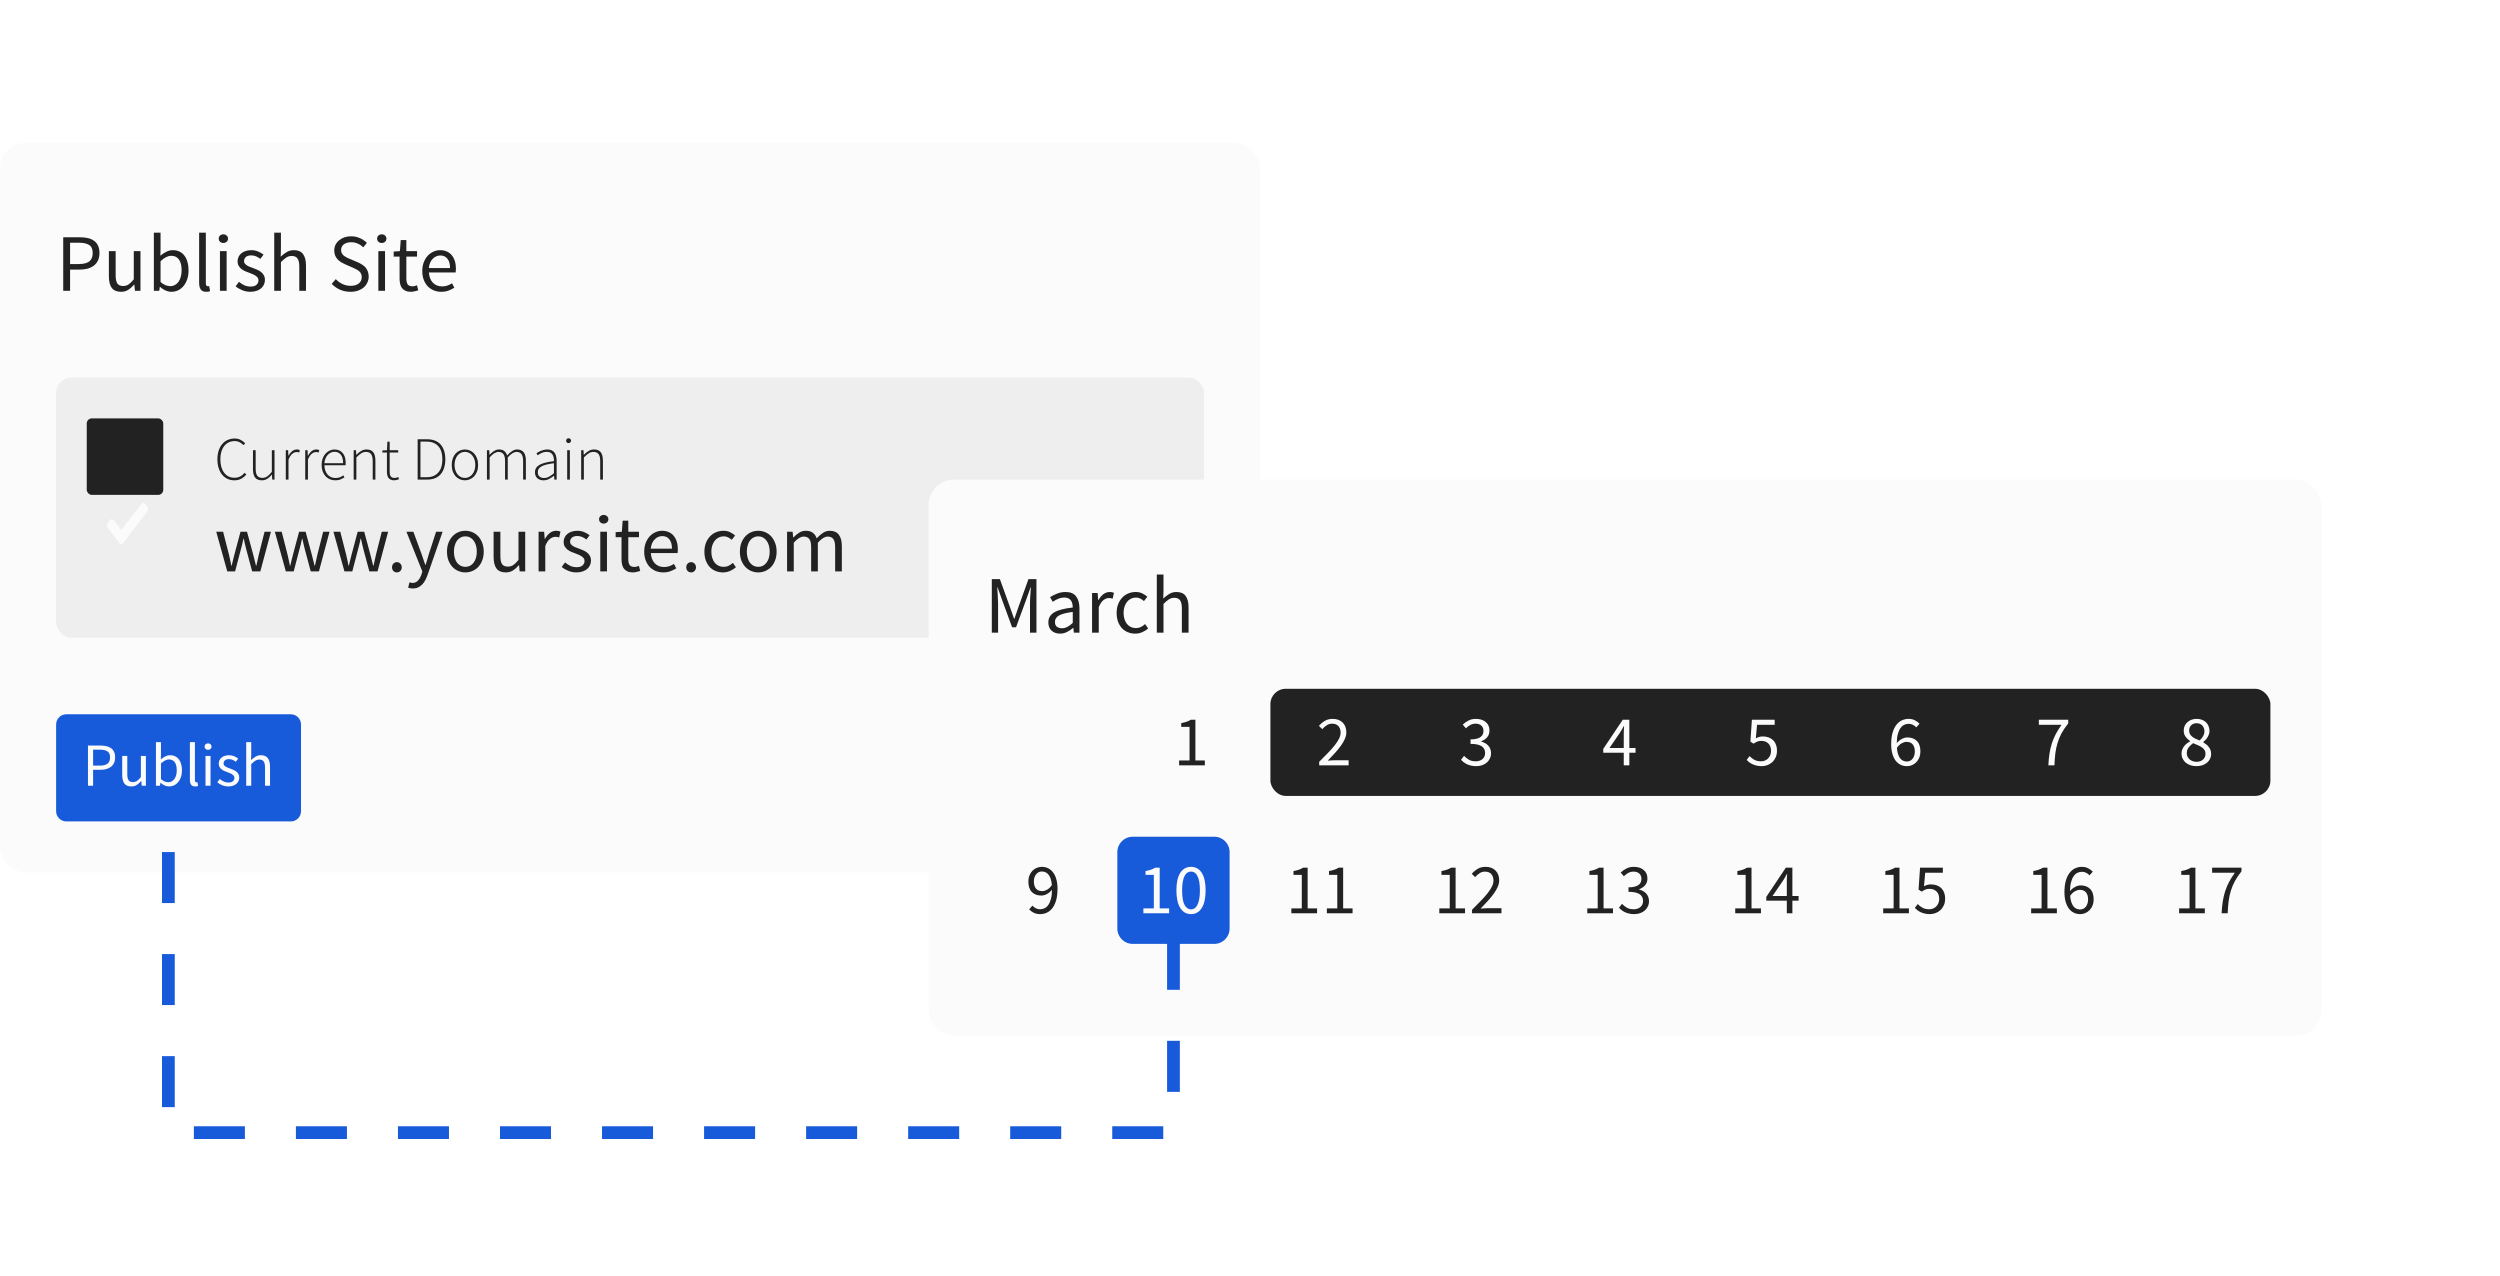 <svg width="490" height="250" viewBox="0 0 490 250" fill="none" xmlns="http://www.w3.org/2000/svg">
<rect y="28" width="247" height="143" rx="5" fill="#FBFBFB"/>
<rect x="11" y="74" width="225" height="51" rx="3" fill="#EEEEEE"/>
<path d="M12.392 46.504H15.624C16.2 46.504 16.728 46.557 17.208 46.664C17.688 46.771 18.093 46.947 18.424 47.192C18.765 47.427 19.027 47.741 19.208 48.136C19.4 48.531 19.496 49.016 19.496 49.592C19.496 50.147 19.4 50.627 19.208 51.032C19.027 51.437 18.765 51.773 18.424 52.04C18.083 52.307 17.672 52.509 17.192 52.648C16.723 52.776 16.2 52.84 15.624 52.84H13.736V57H12.392V46.504ZM15.448 51.752C16.376 51.752 17.059 51.581 17.496 51.24C17.944 50.888 18.168 50.339 18.168 49.592C18.168 48.835 17.939 48.312 17.48 48.024C17.032 47.725 16.355 47.576 15.448 47.576H13.736V51.752H15.448ZM21.341 49.224H22.669V53.976C22.669 54.712 22.781 55.245 23.005 55.576C23.239 55.896 23.613 56.056 24.125 56.056C24.53 56.056 24.887 55.955 25.197 55.752C25.506 55.539 25.847 55.203 26.221 54.744V49.224H27.533V57H26.445L26.333 55.784H26.285C25.922 56.211 25.538 56.552 25.133 56.808C24.738 57.064 24.269 57.192 23.725 57.192C22.893 57.192 22.285 56.936 21.901 56.424C21.527 55.912 21.341 55.155 21.341 54.152V49.224ZM30.156 45.608H31.468V48.712L31.436 50.12C31.788 49.811 32.172 49.555 32.588 49.352C33.004 49.139 33.43 49.032 33.868 49.032C34.369 49.032 34.812 49.128 35.196 49.32C35.58 49.501 35.9 49.768 36.156 50.12C36.422 50.461 36.62 50.877 36.748 51.368C36.886 51.848 36.956 52.387 36.956 52.984C36.956 53.645 36.865 54.237 36.684 54.76C36.502 55.283 36.257 55.725 35.948 56.088C35.638 56.451 35.281 56.728 34.876 56.92C34.47 57.101 34.044 57.192 33.596 57.192C33.233 57.192 32.854 57.112 32.46 56.952C32.076 56.781 31.713 56.541 31.372 56.232H31.324L31.212 57H30.156V45.608ZM31.468 55.272C31.809 55.571 32.145 55.784 32.476 55.912C32.817 56.029 33.116 56.088 33.372 56.088C33.692 56.088 33.985 56.019 34.252 55.88C34.529 55.731 34.764 55.528 34.956 55.272C35.158 55.005 35.313 54.68 35.42 54.296C35.537 53.912 35.596 53.48 35.596 53C35.596 52.573 35.558 52.184 35.484 51.832C35.409 51.48 35.286 51.181 35.116 50.936C34.956 50.68 34.742 50.483 34.476 50.344C34.22 50.205 33.91 50.136 33.548 50.136C32.918 50.136 32.225 50.488 31.468 51.192V55.272ZM39.031 45.608H40.343V55.528C40.343 55.741 40.38 55.891 40.455 55.976C40.529 56.061 40.615 56.104 40.711 56.104C40.753 56.104 40.791 56.104 40.823 56.104C40.865 56.104 40.924 56.093 40.999 56.072L41.175 57.064C41.089 57.107 40.988 57.139 40.871 57.16C40.753 57.181 40.604 57.192 40.423 57.192C39.921 57.192 39.564 57.043 39.351 56.744C39.137 56.445 39.031 56.008 39.031 55.432V45.608ZM43.781 47.624C43.525 47.624 43.306 47.544 43.125 47.384C42.954 47.224 42.869 47.021 42.869 46.776C42.869 46.52 42.954 46.317 43.125 46.168C43.306 46.008 43.525 45.928 43.781 45.928C44.037 45.928 44.25 46.008 44.421 46.168C44.602 46.317 44.693 46.52 44.693 46.776C44.693 47.021 44.602 47.224 44.421 47.384C44.25 47.544 44.037 47.624 43.781 47.624ZM43.109 49.224H44.421V57H43.109V49.224ZM46.838 55.24C47.18 55.517 47.526 55.741 47.878 55.912C48.241 56.083 48.657 56.168 49.126 56.168C49.638 56.168 50.022 56.051 50.278 55.816C50.534 55.581 50.662 55.293 50.662 54.952C50.662 54.749 50.609 54.573 50.502 54.424C50.396 54.275 50.257 54.147 50.086 54.04C49.926 53.923 49.74 53.821 49.526 53.736C49.313 53.651 49.1 53.565 48.886 53.48C48.609 53.384 48.332 53.277 48.054 53.16C47.777 53.032 47.526 52.883 47.302 52.712C47.089 52.531 46.913 52.323 46.774 52.088C46.636 51.853 46.566 51.571 46.566 51.24C46.566 50.931 46.625 50.643 46.742 50.376C46.87 50.099 47.046 49.864 47.27 49.672C47.505 49.469 47.788 49.315 48.118 49.208C48.449 49.091 48.822 49.032 49.238 49.032C49.729 49.032 50.177 49.117 50.582 49.288C50.998 49.459 51.356 49.667 51.654 49.912L51.03 50.744C50.764 50.541 50.486 50.376 50.198 50.248C49.91 50.12 49.596 50.056 49.254 50.056C48.764 50.056 48.401 50.168 48.166 50.392C47.942 50.616 47.83 50.877 47.83 51.176C47.83 51.357 47.878 51.512 47.974 51.64C48.07 51.768 48.198 51.885 48.358 51.992C48.518 52.099 48.7 52.195 48.902 52.28C49.116 52.355 49.334 52.435 49.558 52.52C49.836 52.627 50.113 52.739 50.39 52.856C50.678 52.973 50.934 53.123 51.158 53.304C51.382 53.475 51.564 53.688 51.702 53.944C51.852 54.2 51.926 54.509 51.926 54.872C51.926 55.192 51.862 55.491 51.734 55.768C51.617 56.045 51.436 56.291 51.19 56.504C50.956 56.717 50.657 56.883 50.294 57C49.942 57.128 49.537 57.192 49.078 57.192C48.524 57.192 47.996 57.091 47.494 56.888C46.993 56.685 46.556 56.429 46.182 56.12L46.838 55.24ZM53.749 45.608H55.062V48.712L55.014 50.312C55.387 49.96 55.776 49.661 56.181 49.416C56.587 49.16 57.062 49.032 57.605 49.032C58.427 49.032 59.024 49.288 59.398 49.8C59.782 50.312 59.974 51.069 59.974 52.072V57H58.661V52.248C58.661 51.512 58.544 50.984 58.309 50.664C58.075 50.333 57.702 50.168 57.19 50.168C56.784 50.168 56.427 50.269 56.117 50.472C55.808 50.675 55.456 50.973 55.062 51.368V57H53.749V45.608ZM65.815 54.712C66.188 55.107 66.626 55.427 67.127 55.672C67.628 55.907 68.156 56.024 68.711 56.024C69.404 56.024 69.943 55.869 70.327 55.56C70.711 55.24 70.903 54.824 70.903 54.312C70.903 54.045 70.855 53.821 70.759 53.64C70.674 53.448 70.551 53.288 70.391 53.16C70.231 53.021 70.044 52.899 69.831 52.792C69.618 52.685 69.388 52.573 69.143 52.456L67.639 51.8C67.394 51.693 67.143 51.565 66.887 51.416C66.642 51.267 66.412 51.085 66.199 50.872C65.996 50.659 65.831 50.408 65.703 50.12C65.575 49.821 65.511 49.48 65.511 49.096C65.511 48.701 65.591 48.333 65.751 47.992C65.922 47.651 66.156 47.357 66.455 47.112C66.754 46.856 67.1 46.659 67.495 46.52C67.9 46.381 68.343 46.312 68.823 46.312C69.452 46.312 70.028 46.435 70.551 46.68C71.084 46.915 71.538 47.224 71.911 47.608L71.207 48.472C70.887 48.163 70.53 47.923 70.135 47.752C69.74 47.571 69.303 47.48 68.823 47.48C68.226 47.48 67.746 47.619 67.383 47.896C67.031 48.163 66.855 48.536 66.855 49.016C66.855 49.272 66.908 49.491 67.015 49.672C67.122 49.843 67.255 49.997 67.415 50.136C67.586 50.264 67.772 50.381 67.975 50.488C68.188 50.584 68.396 50.675 68.599 50.76L70.103 51.4C70.402 51.528 70.684 51.677 70.951 51.848C71.218 52.008 71.447 52.2 71.639 52.424C71.831 52.637 71.98 52.893 72.087 53.192C72.204 53.48 72.263 53.816 72.263 54.2C72.263 54.616 72.178 55.005 72.007 55.368C71.847 55.731 71.612 56.051 71.303 56.328C70.994 56.595 70.615 56.808 70.167 56.968C69.73 57.117 69.234 57.192 68.679 57.192C67.943 57.192 67.26 57.053 66.631 56.776C66.012 56.499 65.474 56.12 65.015 55.64L65.815 54.712ZM74.828 47.624C74.572 47.624 74.353 47.544 74.172 47.384C74.001 47.224 73.916 47.021 73.916 46.776C73.916 46.52 74.001 46.317 74.172 46.168C74.353 46.008 74.572 45.928 74.828 45.928C75.084 45.928 75.297 46.008 75.468 46.168C75.649 46.317 75.74 46.52 75.74 46.776C75.74 47.021 75.649 47.224 75.468 47.384C75.297 47.544 75.084 47.624 74.828 47.624ZM74.156 49.224H75.468V57H74.156V49.224ZM78.317 50.296H77.165V49.304L78.381 49.224L78.541 47.048H79.645V49.224H81.741V50.296H79.645V54.616C79.645 55.096 79.731 55.469 79.901 55.736C80.083 55.992 80.397 56.12 80.845 56.12C80.984 56.12 81.133 56.099 81.293 56.056C81.453 56.013 81.597 55.965 81.725 55.912L81.981 56.904C81.768 56.979 81.533 57.043 81.277 57.096C81.032 57.16 80.787 57.192 80.541 57.192C80.125 57.192 79.773 57.128 79.485 57C79.208 56.872 78.979 56.696 78.797 56.472C78.627 56.248 78.504 55.976 78.429 55.656C78.355 55.336 78.317 54.984 78.317 54.6V50.296ZM82.767 53.128C82.767 52.488 82.863 51.917 83.055 51.416C83.258 50.904 83.519 50.472 83.839 50.12C84.17 49.768 84.543 49.501 84.959 49.32C85.375 49.128 85.807 49.032 86.255 49.032C86.746 49.032 87.183 49.117 87.567 49.288C87.962 49.459 88.287 49.704 88.543 50.024C88.81 50.344 89.013 50.728 89.151 51.176C89.29 51.624 89.359 52.125 89.359 52.68C89.359 52.968 89.343 53.208 89.311 53.4H84.063C84.117 54.243 84.373 54.909 84.831 55.4C85.301 55.891 85.909 56.136 86.655 56.136C87.029 56.136 87.37 56.083 87.679 55.976C87.999 55.859 88.303 55.709 88.591 55.528L89.055 56.392C88.714 56.605 88.335 56.792 87.919 56.952C87.503 57.112 87.029 57.192 86.495 57.192C85.973 57.192 85.482 57.101 85.023 56.92C84.575 56.728 84.181 56.461 83.839 56.12C83.509 55.768 83.247 55.341 83.055 54.84C82.863 54.339 82.767 53.768 82.767 53.128ZM88.207 52.536C88.207 51.736 88.037 51.128 87.695 50.712C87.365 50.285 86.895 50.072 86.287 50.072C86.01 50.072 85.743 50.131 85.487 50.248C85.242 50.355 85.018 50.515 84.815 50.728C84.613 50.931 84.442 51.187 84.303 51.496C84.175 51.795 84.09 52.141 84.047 52.536H88.207Z" fill="#222222"/>
<path d="M42.384 104.224H43.728L44.88 108.72C44.965 109.093 45.045 109.456 45.12 109.808C45.195 110.16 45.269 110.517 45.344 110.88H45.408C45.493 110.517 45.579 110.16 45.664 109.808C45.749 109.445 45.84 109.083 45.936 108.72L47.136 104.224H48.416L49.632 108.72C49.728 109.093 49.819 109.456 49.904 109.808C50 110.16 50.091 110.517 50.176 110.88H50.24C50.325 110.517 50.405 110.16 50.48 109.808C50.555 109.456 50.635 109.093 50.72 108.72L51.856 104.224H53.104L51.024 112H49.424L48.304 107.824C48.208 107.451 48.117 107.083 48.032 106.72C47.957 106.357 47.872 105.979 47.776 105.584H47.712C47.627 105.979 47.541 106.363 47.456 106.736C47.371 107.099 47.275 107.467 47.168 107.84L46.08 112H44.544L42.384 104.224ZM53.868 104.224H55.212L56.364 108.72C56.45 109.093 56.53 109.456 56.604 109.808C56.679 110.16 56.754 110.517 56.828 110.88H56.892C56.978 110.517 57.063 110.16 57.148 109.808C57.234 109.445 57.324 109.083 57.42 108.72L58.62 104.224H59.9L61.116 108.72C61.212 109.093 61.303 109.456 61.388 109.808C61.484 110.16 61.575 110.517 61.66 110.88H61.724C61.81 110.517 61.89 110.16 61.964 109.808C62.039 109.456 62.119 109.093 62.204 108.72L63.34 104.224H64.588L62.508 112H60.908L59.788 107.824C59.692 107.451 59.602 107.083 59.516 106.72C59.442 106.357 59.356 105.979 59.26 105.584H59.196C59.111 105.979 59.026 106.363 58.94 106.736C58.855 107.099 58.759 107.467 58.652 107.84L57.564 112H56.028L53.868 104.224ZM65.353 104.224H66.697L67.849 108.72C67.934 109.093 68.014 109.456 68.089 109.808C68.163 110.16 68.238 110.517 68.313 110.88H68.377C68.462 110.517 68.547 110.16 68.633 109.808C68.718 109.445 68.809 109.083 68.905 108.72L70.105 104.224H71.385L72.601 108.72C72.697 109.093 72.787 109.456 72.873 109.808C72.969 110.16 73.059 110.517 73.145 110.88H73.209C73.294 110.517 73.374 110.16 73.449 109.808C73.523 109.456 73.603 109.093 73.689 108.72L74.825 104.224H76.073L73.993 112H72.393L71.273 107.824C71.177 107.451 71.086 107.083 71.001 106.72C70.926 106.357 70.841 105.979 70.745 105.584H70.681C70.595 105.979 70.51 106.363 70.425 106.736C70.339 107.099 70.243 107.467 70.137 107.84L69.049 112H67.513L65.353 104.224ZM76.837 111.2C76.837 110.891 76.927 110.645 77.109 110.464C77.301 110.272 77.53 110.176 77.797 110.176C78.053 110.176 78.272 110.272 78.453 110.464C78.645 110.645 78.741 110.891 78.741 111.2C78.741 111.488 78.645 111.728 78.453 111.92C78.272 112.101 78.053 112.192 77.797 112.192C77.53 112.192 77.301 112.101 77.109 111.92C76.927 111.728 76.837 111.488 76.837 111.2ZM80.253 114.144C80.338 114.165 80.434 114.187 80.541 114.208C80.647 114.24 80.749 114.256 80.845 114.256C81.293 114.256 81.655 114.096 81.933 113.776C82.221 113.467 82.445 113.072 82.605 112.592L82.781 112.016L79.661 104.224H81.021L82.605 108.528C82.722 108.869 82.845 109.232 82.973 109.616C83.111 109.989 83.239 110.357 83.357 110.72H83.421C83.538 110.368 83.65 110 83.757 109.616C83.863 109.232 83.97 108.869 84.077 108.528L85.469 104.224H86.749L83.821 112.64C83.682 113.024 83.527 113.381 83.357 113.712C83.186 114.043 82.983 114.325 82.749 114.56C82.514 114.805 82.247 114.997 81.949 115.136C81.65 115.275 81.303 115.344 80.909 115.344C80.727 115.344 80.562 115.328 80.413 115.296C80.263 115.275 80.125 115.237 79.997 115.184L80.253 114.144ZM87.611 108.128C87.611 107.477 87.707 106.901 87.899 106.4C88.102 105.888 88.368 105.456 88.699 105.104C89.03 104.752 89.408 104.485 89.835 104.304C90.272 104.123 90.731 104.032 91.211 104.032C91.691 104.032 92.144 104.123 92.571 104.304C93.008 104.485 93.392 104.752 93.723 105.104C94.054 105.456 94.315 105.888 94.507 106.4C94.71 106.901 94.811 107.477 94.811 108.128C94.811 108.768 94.71 109.344 94.507 109.856C94.315 110.357 94.054 110.784 93.723 111.136C93.392 111.477 93.008 111.739 92.571 111.92C92.144 112.101 91.691 112.192 91.211 112.192C90.731 112.192 90.272 112.101 89.835 111.92C89.408 111.739 89.03 111.477 88.699 111.136C88.368 110.784 88.102 110.357 87.899 109.856C87.707 109.344 87.611 108.768 87.611 108.128ZM88.971 108.128C88.971 108.576 89.024 108.981 89.131 109.344C89.238 109.707 89.387 110.021 89.579 110.288C89.782 110.544 90.022 110.747 90.299 110.896C90.576 111.035 90.88 111.104 91.211 111.104C91.542 111.104 91.846 111.035 92.123 110.896C92.4 110.747 92.635 110.544 92.827 110.288C93.03 110.021 93.184 109.707 93.291 109.344C93.398 108.981 93.451 108.576 93.451 108.128C93.451 107.68 93.398 107.275 93.291 106.912C93.184 106.539 93.03 106.219 92.827 105.952C92.635 105.685 92.4 105.483 92.123 105.344C91.846 105.195 91.542 105.12 91.211 105.12C90.88 105.12 90.576 105.195 90.299 105.344C90.022 105.483 89.782 105.685 89.579 105.952C89.387 106.219 89.238 106.539 89.131 106.912C89.024 107.275 88.971 107.68 88.971 108.128ZM96.747 104.224H98.075V108.976C98.075 109.712 98.187 110.245 98.411 110.576C98.645 110.896 99.019 111.056 99.531 111.056C99.936 111.056 100.294 110.955 100.603 110.752C100.912 110.539 101.254 110.203 101.627 109.744V104.224H102.939V112H101.851L101.739 110.784H101.691C101.328 111.211 100.944 111.552 100.539 111.808C100.144 112.064 99.675 112.192 99.131 112.192C98.299 112.192 97.691 111.936 97.307 111.424C96.933 110.912 96.747 110.155 96.747 109.152V104.224ZM105.562 104.224H106.65L106.762 105.632H106.81C107.077 105.141 107.397 104.752 107.77 104.464C108.154 104.176 108.57 104.032 109.018 104.032C109.327 104.032 109.605 104.085 109.85 104.192L109.594 105.344C109.466 105.301 109.349 105.269 109.242 105.248C109.135 105.227 109.002 105.216 108.842 105.216C108.511 105.216 108.165 105.349 107.802 105.616C107.45 105.883 107.141 106.347 106.874 107.008V112H105.562V104.224ZM110.745 110.24C111.086 110.517 111.433 110.741 111.785 110.912C112.147 111.083 112.563 111.168 113.033 111.168C113.545 111.168 113.929 111.051 114.185 110.816C114.441 110.581 114.569 110.293 114.569 109.952C114.569 109.749 114.515 109.573 114.409 109.424C114.302 109.275 114.163 109.147 113.993 109.04C113.833 108.923 113.646 108.821 113.433 108.736C113.219 108.651 113.006 108.565 112.793 108.48C112.515 108.384 112.238 108.277 111.961 108.16C111.683 108.032 111.433 107.883 111.209 107.712C110.995 107.531 110.819 107.323 110.681 107.088C110.542 106.853 110.473 106.571 110.473 106.24C110.473 105.931 110.531 105.643 110.649 105.376C110.777 105.099 110.953 104.864 111.177 104.672C111.411 104.469 111.694 104.315 112.025 104.208C112.355 104.091 112.729 104.032 113.145 104.032C113.635 104.032 114.083 104.117 114.489 104.288C114.905 104.459 115.262 104.667 115.561 104.912L114.937 105.744C114.67 105.541 114.393 105.376 114.105 105.248C113.817 105.12 113.502 105.056 113.161 105.056C112.67 105.056 112.307 105.168 112.073 105.392C111.849 105.616 111.737 105.877 111.737 106.176C111.737 106.357 111.785 106.512 111.881 106.64C111.977 106.768 112.105 106.885 112.265 106.992C112.425 107.099 112.606 107.195 112.809 107.28C113.022 107.355 113.241 107.435 113.465 107.52C113.742 107.627 114.019 107.739 114.297 107.856C114.585 107.973 114.841 108.123 115.065 108.304C115.289 108.475 115.47 108.688 115.609 108.944C115.758 109.2 115.833 109.509 115.833 109.872C115.833 110.192 115.769 110.491 115.641 110.768C115.523 111.045 115.342 111.291 115.097 111.504C114.862 111.717 114.563 111.883 114.201 112C113.849 112.128 113.443 112.192 112.985 112.192C112.43 112.192 111.902 112.091 111.401 111.888C110.899 111.685 110.462 111.429 110.089 111.12L110.745 110.24ZM118.328 102.624C118.072 102.624 117.853 102.544 117.672 102.384C117.501 102.224 117.416 102.021 117.416 101.776C117.416 101.52 117.501 101.317 117.672 101.168C117.853 101.008 118.072 100.928 118.328 100.928C118.584 100.928 118.797 101.008 118.968 101.168C119.149 101.317 119.24 101.52 119.24 101.776C119.24 102.021 119.149 102.224 118.968 102.384C118.797 102.544 118.584 102.624 118.328 102.624ZM117.656 104.224H118.968V112H117.656V104.224ZM121.817 105.296H120.665V104.304L121.881 104.224L122.041 102.048H123.145V104.224H125.241V105.296H123.145V109.616C123.145 110.096 123.231 110.469 123.401 110.736C123.583 110.992 123.897 111.12 124.345 111.12C124.484 111.12 124.633 111.099 124.793 111.056C124.953 111.013 125.097 110.965 125.225 110.912L125.481 111.904C125.268 111.979 125.033 112.043 124.777 112.096C124.532 112.16 124.287 112.192 124.041 112.192C123.625 112.192 123.273 112.128 122.985 112C122.708 111.872 122.479 111.696 122.297 111.472C122.127 111.248 122.004 110.976 121.929 110.656C121.855 110.336 121.817 109.984 121.817 109.6V105.296ZM126.267 108.128C126.267 107.488 126.363 106.917 126.555 106.416C126.758 105.904 127.019 105.472 127.339 105.12C127.67 104.768 128.043 104.501 128.459 104.32C128.875 104.128 129.307 104.032 129.755 104.032C130.246 104.032 130.683 104.117 131.067 104.288C131.462 104.459 131.787 104.704 132.043 105.024C132.31 105.344 132.513 105.728 132.651 106.176C132.79 106.624 132.859 107.125 132.859 107.68C132.859 107.968 132.843 108.208 132.811 108.4H127.563C127.617 109.243 127.873 109.909 128.331 110.4C128.801 110.891 129.409 111.136 130.155 111.136C130.529 111.136 130.87 111.083 131.179 110.976C131.499 110.859 131.803 110.709 132.091 110.528L132.555 111.392C132.214 111.605 131.835 111.792 131.419 111.952C131.003 112.112 130.529 112.192 129.995 112.192C129.473 112.192 128.982 112.101 128.523 111.92C128.075 111.728 127.681 111.461 127.339 111.12C127.009 110.768 126.747 110.341 126.555 109.84C126.363 109.339 126.267 108.768 126.267 108.128ZM131.707 107.536C131.707 106.736 131.537 106.128 131.195 105.712C130.865 105.285 130.395 105.072 129.787 105.072C129.51 105.072 129.243 105.131 128.987 105.248C128.742 105.355 128.518 105.515 128.315 105.728C128.113 105.931 127.942 106.187 127.803 106.496C127.675 106.795 127.59 107.141 127.547 107.536H131.707ZM134.509 111.2C134.509 110.891 134.599 110.645 134.781 110.464C134.973 110.272 135.202 110.176 135.469 110.176C135.725 110.176 135.943 110.272 136.125 110.464C136.317 110.645 136.413 110.891 136.413 111.2C136.413 111.488 136.317 111.728 136.125 111.92C135.943 112.101 135.725 112.192 135.469 112.192C135.202 112.192 134.973 112.101 134.781 111.92C134.599 111.728 134.509 111.488 134.509 111.2ZM138.064 108.128C138.064 107.477 138.165 106.901 138.368 106.4C138.571 105.888 138.843 105.456 139.184 105.104C139.525 104.752 139.92 104.485 140.368 104.304C140.827 104.123 141.307 104.032 141.808 104.032C142.32 104.032 142.757 104.128 143.12 104.32C143.493 104.501 143.813 104.715 144.08 104.96L143.424 105.808C143.189 105.605 142.944 105.44 142.688 105.312C142.443 105.184 142.165 105.12 141.856 105.12C141.504 105.12 141.179 105.195 140.88 105.344C140.581 105.483 140.325 105.685 140.112 105.952C139.899 106.219 139.728 106.539 139.6 106.912C139.483 107.275 139.424 107.68 139.424 108.128C139.424 108.576 139.483 108.981 139.6 109.344C139.717 109.707 139.877 110.021 140.08 110.288C140.293 110.544 140.549 110.747 140.848 110.896C141.147 111.035 141.472 111.104 141.824 111.104C142.197 111.104 142.533 111.029 142.832 110.88C143.141 110.72 143.413 110.533 143.648 110.32L144.24 111.184C143.888 111.493 143.493 111.739 143.056 111.92C142.629 112.101 142.181 112.192 141.712 112.192C141.2 112.192 140.72 112.101 140.272 111.92C139.824 111.739 139.435 111.477 139.104 111.136C138.784 110.784 138.528 110.357 138.336 109.856C138.155 109.344 138.064 108.768 138.064 108.128ZM145.017 108.128C145.017 107.477 145.113 106.901 145.305 106.4C145.508 105.888 145.775 105.456 146.105 105.104C146.436 104.752 146.815 104.485 147.241 104.304C147.679 104.123 148.137 104.032 148.617 104.032C149.097 104.032 149.551 104.123 149.977 104.304C150.415 104.485 150.799 104.752 151.129 105.104C151.46 105.456 151.721 105.888 151.913 106.4C152.116 106.901 152.217 107.477 152.217 108.128C152.217 108.768 152.116 109.344 151.913 109.856C151.721 110.357 151.46 110.784 151.129 111.136C150.799 111.477 150.415 111.739 149.977 111.92C149.551 112.101 149.097 112.192 148.617 112.192C148.137 112.192 147.679 112.101 147.241 111.92C146.815 111.739 146.436 111.477 146.105 111.136C145.775 110.784 145.508 110.357 145.305 109.856C145.113 109.344 145.017 108.768 145.017 108.128ZM146.377 108.128C146.377 108.576 146.431 108.981 146.537 109.344C146.644 109.707 146.793 110.021 146.985 110.288C147.188 110.544 147.428 110.747 147.705 110.896C147.983 111.035 148.287 111.104 148.617 111.104C148.948 111.104 149.252 111.035 149.529 110.896C149.807 110.747 150.041 110.544 150.233 110.288C150.436 110.021 150.591 109.707 150.697 109.344C150.804 108.981 150.857 108.576 150.857 108.128C150.857 107.68 150.804 107.275 150.697 106.912C150.591 106.539 150.436 106.219 150.233 105.952C150.041 105.685 149.807 105.483 149.529 105.344C149.252 105.195 148.948 105.12 148.617 105.12C148.287 105.12 147.983 105.195 147.705 105.344C147.428 105.483 147.188 105.685 146.985 105.952C146.793 106.219 146.644 106.539 146.537 106.912C146.431 107.275 146.377 107.68 146.377 108.128ZM154.265 104.224H155.353L155.465 105.344H155.513C155.854 104.971 156.222 104.661 156.617 104.416C157.022 104.16 157.46 104.032 157.929 104.032C158.526 104.032 158.99 104.165 159.321 104.432C159.662 104.688 159.913 105.051 160.073 105.52C160.478 105.072 160.884 104.715 161.289 104.448C161.705 104.171 162.153 104.032 162.633 104.032C163.433 104.032 164.025 104.288 164.409 104.8C164.804 105.312 165.001 106.069 165.001 107.072V112H163.689V107.248C163.689 106.512 163.572 105.984 163.337 105.664C163.102 105.333 162.74 105.168 162.249 105.168C161.662 105.168 161.012 105.568 160.297 106.368V112H158.985V107.248C158.985 106.512 158.868 105.984 158.633 105.664C158.398 105.333 158.03 105.168 157.529 105.168C156.942 105.168 156.292 105.568 155.577 106.368V112H154.265V104.224Z" fill="#222222"/>
<path d="M42.612 90.028C42.612 89.404 42.692 88.84 42.852 88.336C43.02 87.832 43.252 87.404 43.548 87.052C43.844 86.692 44.2 86.42 44.616 86.236C45.032 86.044 45.492 85.948 45.996 85.948C46.46 85.948 46.864 86.044 47.208 86.236C47.56 86.428 47.84 86.648 48.048 86.896L47.724 87.256C47.508 87.016 47.256 86.824 46.968 86.68C46.68 86.528 46.356 86.452 45.996 86.452C45.564 86.452 45.172 86.536 44.82 86.704C44.476 86.872 44.184 87.112 43.944 87.424C43.704 87.728 43.516 88.1 43.38 88.54C43.252 88.98 43.188 89.476 43.188 90.028C43.188 90.58 43.252 91.08 43.38 91.528C43.508 91.968 43.692 92.344 43.932 92.656C44.172 92.968 44.46 93.212 44.796 93.388C45.14 93.556 45.524 93.64 45.948 93.64C46.356 93.64 46.72 93.56 47.04 93.4C47.36 93.24 47.664 92.996 47.952 92.668L48.276 93.016C47.972 93.368 47.632 93.644 47.256 93.844C46.888 94.044 46.444 94.144 45.924 94.144C45.436 94.144 44.988 94.048 44.58 93.856C44.18 93.664 43.832 93.392 43.536 93.04C43.248 92.68 43.02 92.248 42.852 91.744C42.692 91.232 42.612 90.66 42.612 90.028ZM49.583 88.24H50.111V91.864C50.111 92.48 50.211 92.936 50.41 93.232C50.618 93.52 50.955 93.664 51.419 93.664C51.763 93.664 52.075 93.572 52.355 93.388C52.635 93.196 52.943 92.896 53.279 92.488V88.24H53.806V94H53.362L53.303 93.04H53.279C52.998 93.376 52.703 93.644 52.391 93.844C52.078 94.044 51.722 94.144 51.322 94.144C50.722 94.144 50.282 93.964 50.002 93.604C49.722 93.244 49.583 92.688 49.583 91.936V88.24ZM56.018 88.24H56.474L56.522 89.308H56.558C56.75 88.948 56.982 88.656 57.254 88.432C57.534 88.208 57.846 88.096 58.19 88.096C58.302 88.096 58.402 88.104 58.49 88.12C58.578 88.136 58.67 88.168 58.766 88.216L58.646 88.696C58.55 88.656 58.466 88.632 58.394 88.624C58.322 88.608 58.23 88.6 58.118 88.6C57.862 88.6 57.59 88.712 57.302 88.936C57.022 89.152 56.77 89.532 56.546 90.076V94H56.018V88.24ZM59.827 88.24H60.283L60.331 89.308H60.367C60.559 88.948 60.791 88.656 61.063 88.432C61.343 88.208 61.655 88.096 61.999 88.096C62.111 88.096 62.211 88.104 62.299 88.12C62.387 88.136 62.479 88.168 62.575 88.216L62.455 88.696C62.359 88.656 62.275 88.632 62.203 88.624C62.131 88.608 62.039 88.6 61.927 88.6C61.671 88.6 61.399 88.712 61.111 88.936C60.831 89.152 60.579 89.532 60.355 90.076V94H59.827V88.24ZM63.038 91.132C63.038 90.66 63.106 90.236 63.242 89.86C63.386 89.484 63.574 89.168 63.806 88.912C64.046 88.648 64.314 88.448 64.61 88.312C64.914 88.168 65.226 88.096 65.546 88.096C66.234 88.096 66.774 88.328 67.166 88.792C67.558 89.256 67.754 89.912 67.754 90.76C67.754 90.832 67.754 90.904 67.754 90.976C67.754 91.048 67.746 91.12 67.73 91.192H63.578C63.586 91.552 63.642 91.888 63.746 92.2C63.85 92.504 63.994 92.768 64.178 92.992C64.37 93.208 64.598 93.38 64.862 93.508C65.126 93.628 65.422 93.688 65.75 93.688C66.062 93.688 66.342 93.644 66.59 93.556C66.846 93.46 67.082 93.332 67.298 93.172L67.514 93.58C67.282 93.716 67.026 93.844 66.746 93.964C66.474 94.084 66.126 94.144 65.702 94.144C65.334 94.144 64.986 94.076 64.658 93.94C64.338 93.804 64.058 93.608 63.818 93.352C63.578 93.088 63.386 92.772 63.242 92.404C63.106 92.028 63.038 91.604 63.038 91.132ZM67.25 90.784C67.25 90.04 67.098 89.484 66.794 89.116C66.49 88.74 66.078 88.552 65.558 88.552C65.31 88.552 65.074 88.604 64.85 88.708C64.626 88.812 64.422 88.96 64.238 89.152C64.062 89.344 63.914 89.58 63.794 89.86C63.682 90.132 63.61 90.44 63.578 90.784H67.25ZM69.319 88.24H69.775L69.823 89.128H69.859C70.155 88.832 70.459 88.588 70.771 88.396C71.083 88.196 71.439 88.096 71.839 88.096C72.439 88.096 72.879 88.276 73.159 88.636C73.439 88.996 73.579 89.552 73.579 90.304V94H73.051V90.376C73.051 89.76 72.947 89.308 72.739 89.02C72.539 88.724 72.203 88.576 71.731 88.576C71.387 88.576 71.075 88.668 70.795 88.852C70.515 89.028 70.199 89.296 69.847 89.656V94H69.319V88.24ZM75.838 88.696H74.938V88.288L75.85 88.24L75.922 86.572H76.378V88.24H78.046V88.696H76.378V92.452C76.378 92.636 76.39 92.804 76.414 92.956C76.446 93.1 76.498 93.228 76.57 93.34C76.642 93.444 76.738 93.528 76.858 93.592C76.986 93.648 77.15 93.676 77.35 93.676C77.462 93.676 77.582 93.66 77.71 93.628C77.846 93.588 77.966 93.544 78.07 93.496L78.214 93.928C78.046 93.992 77.878 94.044 77.71 94.084C77.542 94.124 77.398 94.144 77.278 94.144C76.998 94.144 76.766 94.1 76.582 94.012C76.398 93.932 76.25 93.816 76.138 93.664C76.026 93.512 75.946 93.328 75.898 93.112C75.858 92.896 75.838 92.66 75.838 92.404V88.696ZM81.859 86.092H83.683C84.29 86.092 84.819 86.184 85.266 86.368C85.722 86.552 86.099 86.816 86.394 87.16C86.691 87.504 86.91 87.916 87.055 88.396C87.207 88.876 87.282 89.416 87.282 90.016C87.282 90.616 87.207 91.164 87.055 91.66C86.91 92.148 86.691 92.568 86.394 92.92C86.099 93.264 85.727 93.532 85.278 93.724C84.831 93.908 84.302 94 83.695 94H81.859V86.092ZM83.623 93.532C84.159 93.532 84.618 93.448 85.002 93.28C85.394 93.104 85.715 92.86 85.963 92.548C86.219 92.236 86.406 91.868 86.526 91.444C86.647 91.012 86.707 90.536 86.707 90.016C86.707 89.504 86.647 89.036 86.526 88.612C86.406 88.188 86.219 87.824 85.963 87.52C85.715 87.216 85.394 86.98 85.002 86.812C84.618 86.644 84.159 86.56 83.623 86.56H82.41V93.532H83.623ZM88.538 91.132C88.538 90.652 88.606 90.224 88.742 89.848C88.886 89.464 89.074 89.144 89.306 88.888C89.546 88.632 89.822 88.436 90.134 88.3C90.446 88.164 90.774 88.096 91.118 88.096C91.462 88.096 91.79 88.164 92.102 88.3C92.422 88.436 92.698 88.632 92.93 88.888C93.17 89.144 93.358 89.464 93.494 89.848C93.638 90.224 93.71 90.652 93.71 91.132C93.71 91.612 93.638 92.04 93.494 92.416C93.358 92.784 93.17 93.096 92.93 93.352C92.698 93.608 92.422 93.804 92.102 93.94C91.79 94.076 91.462 94.144 91.118 94.144C90.774 94.144 90.446 94.076 90.134 93.94C89.822 93.804 89.546 93.608 89.306 93.352C89.074 93.096 88.886 92.784 88.742 92.416C88.606 92.04 88.538 91.612 88.538 91.132ZM89.09 91.132C89.09 91.508 89.142 91.852 89.246 92.164C89.35 92.476 89.49 92.744 89.666 92.968C89.85 93.192 90.066 93.368 90.314 93.496C90.562 93.616 90.83 93.676 91.118 93.676C91.406 93.676 91.674 93.616 91.922 93.496C92.178 93.368 92.394 93.192 92.57 92.968C92.754 92.744 92.898 92.476 93.002 92.164C93.106 91.852 93.158 91.508 93.158 91.132C93.158 90.748 93.106 90.4 93.002 90.088C92.898 89.776 92.754 89.508 92.57 89.284C92.394 89.052 92.178 88.876 91.922 88.756C91.674 88.628 91.406 88.564 91.118 88.564C90.83 88.564 90.562 88.628 90.314 88.756C90.066 88.876 89.85 89.052 89.666 89.284C89.49 89.508 89.35 89.776 89.246 90.088C89.142 90.4 89.09 90.748 89.09 91.132ZM95.44 88.24H95.896L95.944 89.128H95.98C96.236 88.832 96.52 88.588 96.832 88.396C97.152 88.196 97.472 88.096 97.792 88.096C98.256 88.096 98.612 88.204 98.86 88.42C99.108 88.628 99.284 88.912 99.388 89.272C99.724 88.912 100.048 88.628 100.36 88.42C100.68 88.204 101.008 88.096 101.344 88.096C102.496 88.096 103.072 88.832 103.072 90.304V94H102.532V90.376C102.532 89.76 102.428 89.308 102.22 89.02C102.012 88.724 101.688 88.576 101.248 88.576C100.728 88.576 100.152 88.936 99.52 89.656V94H98.992V90.376C98.992 89.76 98.888 89.308 98.68 89.02C98.472 88.724 98.144 88.576 97.696 88.576C97.176 88.576 96.6 88.936 95.968 89.656V94H95.44V88.24ZM104.854 92.56C104.854 91.928 105.154 91.444 105.754 91.108C106.354 90.772 107.294 90.532 108.574 90.388C108.582 90.172 108.566 89.956 108.526 89.74C108.494 89.516 108.426 89.32 108.322 89.152C108.226 88.976 108.086 88.836 107.902 88.732C107.726 88.62 107.498 88.564 107.218 88.564C106.826 88.564 106.47 88.64 106.15 88.792C105.83 88.944 105.574 89.092 105.382 89.236L105.142 88.84C105.246 88.768 105.37 88.688 105.514 88.6C105.666 88.512 105.83 88.432 106.006 88.36C106.19 88.288 106.39 88.228 106.606 88.18C106.822 88.124 107.046 88.096 107.278 88.096C107.622 88.096 107.91 88.156 108.142 88.276C108.374 88.388 108.562 88.544 108.706 88.744C108.85 88.944 108.95 89.18 109.006 89.452C109.07 89.716 109.102 90.004 109.102 90.316V94H108.658L108.598 93.256H108.574C108.278 93.488 107.958 93.696 107.614 93.88C107.278 94.056 106.918 94.144 106.534 94.144C106.302 94.144 106.086 94.112 105.886 94.048C105.686 93.984 105.506 93.888 105.346 93.76C105.194 93.632 105.074 93.468 104.986 93.268C104.898 93.068 104.854 92.832 104.854 92.56ZM105.406 92.536C105.406 92.952 105.526 93.248 105.766 93.424C106.006 93.6 106.29 93.688 106.618 93.688C106.954 93.688 107.274 93.608 107.578 93.448C107.882 93.288 108.214 93.056 108.574 92.752V90.796C107.982 90.868 107.482 90.956 107.074 91.06C106.674 91.164 106.35 91.288 106.102 91.432C105.854 91.576 105.674 91.74 105.562 91.924C105.458 92.108 105.406 92.312 105.406 92.536ZM111.443 86.848C111.307 86.848 111.191 86.804 111.095 86.716C111.007 86.628 110.963 86.516 110.963 86.38C110.963 86.228 111.007 86.112 111.095 86.032C111.191 85.944 111.307 85.9 111.443 85.9C111.579 85.9 111.691 85.944 111.779 86.032C111.875 86.112 111.923 86.228 111.923 86.38C111.923 86.516 111.875 86.628 111.779 86.716C111.691 86.804 111.579 86.848 111.443 86.848ZM111.167 88.24H111.695V94H111.167V88.24ZM113.909 88.24H114.365L114.413 89.128H114.449C114.745 88.832 115.049 88.588 115.361 88.396C115.673 88.196 116.029 88.096 116.429 88.096C117.029 88.096 117.469 88.276 117.749 88.636C118.029 88.996 118.169 89.552 118.169 90.304V94H117.641V90.376C117.641 89.76 117.537 89.308 117.329 89.02C117.129 88.724 116.793 88.576 116.321 88.576C115.977 88.576 115.665 88.668 115.385 88.852C115.105 89.028 114.789 89.296 114.437 89.656V94H113.909V88.24Z" fill="#222222"/>
<rect x="17" y="82" width="15" height="15" rx="1" fill="#222222"/>
<path d="M24.063 106.526C23.987 106.626 23.883 106.682 23.775 106.682C23.666 106.682 23.562 106.626 23.486 106.526L21.18 103.514C20.94 103.201 20.94 102.694 21.18 102.382L21.468 102.005C21.708 101.693 22.095 101.693 22.335 102.005L23.775 103.886L27.665 98.805C27.905 98.492 28.293 98.492 28.532 98.805L28.82 99.182C29.06 99.495 29.06 100.001 28.82 100.313L24.063 106.526Z" fill="#FBFBFB"/>
<path d="M11 142C11 140.895 11.895 140 13 140H57C58.105 140 59 140.895 59 142V159C59 160.105 58.105 161 57 161H13C11.895 161 11 160.105 11 159V142Z" fill="#175ADA"/>
<path d="M17.241 146.128H19.665C20.097 146.128 20.493 146.168 20.853 146.248C21.213 146.328 21.517 146.46 21.765 146.644C22.021 146.82 22.217 147.056 22.353 147.352C22.497 147.648 22.569 148.012 22.569 148.444C22.569 148.86 22.497 149.22 22.353 149.524C22.217 149.828 22.021 150.08 21.765 150.28C21.509 150.48 21.201 150.632 20.841 150.736C20.489 150.832 20.097 150.88 19.665 150.88H18.249V154H17.241V146.128ZM19.533 150.064C20.229 150.064 20.741 149.936 21.069 149.68C21.405 149.416 21.573 149.004 21.573 148.444C21.573 147.876 21.401 147.484 21.057 147.268C20.721 147.044 20.213 146.932 19.533 146.932H18.249V150.064H19.533ZM23.953 148.168H24.949V151.732C24.949 152.284 25.033 152.684 25.201 152.932C25.377 153.172 25.657 153.292 26.041 153.292C26.345 153.292 26.613 153.216 26.845 153.064C27.077 152.904 27.333 152.652 27.613 152.308V148.168H28.597V154H27.781L27.697 153.088H27.661C27.389 153.408 27.101 153.664 26.797 153.856C26.501 154.048 26.149 154.144 25.741 154.144C25.117 154.144 24.661 153.952 24.373 153.568C24.093 153.184 23.953 152.616 23.953 151.864V148.168ZM30.564 145.456H31.548V147.784L31.524 148.84C31.788 148.608 32.076 148.416 32.388 148.264C32.7 148.104 33.02 148.024 33.348 148.024C33.724 148.024 34.056 148.096 34.344 148.24C34.632 148.376 34.872 148.576 35.064 148.84C35.264 149.096 35.412 149.408 35.508 149.776C35.612 150.136 35.664 150.54 35.664 150.988C35.664 151.484 35.596 151.928 35.46 152.32C35.324 152.712 35.14 153.044 34.908 153.316C34.676 153.588 34.408 153.796 34.104 153.94C33.8 154.076 33.48 154.144 33.144 154.144C32.872 154.144 32.588 154.084 32.292 153.964C32.004 153.836 31.732 153.656 31.476 153.424H31.44L31.356 154H30.564V145.456ZM31.548 152.704C31.804 152.928 32.056 153.088 32.304 153.184C32.56 153.272 32.784 153.316 32.976 153.316C33.216 153.316 33.436 153.264 33.636 153.16C33.844 153.048 34.02 152.896 34.164 152.704C34.316 152.504 34.432 152.26 34.512 151.972C34.6 151.684 34.644 151.36 34.644 151C34.644 150.68 34.616 150.388 34.56 150.124C34.504 149.86 34.412 149.636 34.284 149.452C34.164 149.26 34.004 149.112 33.804 149.008C33.612 148.904 33.38 148.852 33.108 148.852C32.636 148.852 32.116 149.116 31.548 149.644V152.704ZM37.22 145.456H38.204V152.896C38.204 153.056 38.232 153.168 38.288 153.232C38.344 153.296 38.408 153.328 38.48 153.328C38.512 153.328 38.54 153.328 38.564 153.328C38.596 153.328 38.64 153.32 38.696 153.304L38.828 154.048C38.764 154.08 38.688 154.104 38.6 154.12C38.512 154.136 38.4 154.144 38.264 154.144C37.888 154.144 37.62 154.032 37.46 153.808C37.3 153.584 37.22 153.256 37.22 152.824V145.456ZM40.783 146.968C40.591 146.968 40.427 146.908 40.291 146.788C40.163 146.668 40.099 146.516 40.099 146.332C40.099 146.14 40.163 145.988 40.291 145.876C40.427 145.756 40.591 145.696 40.783 145.696C40.975 145.696 41.135 145.756 41.263 145.876C41.399 145.988 41.467 146.14 41.467 146.332C41.467 146.516 41.399 146.668 41.263 146.788C41.135 146.908 40.975 146.968 40.783 146.968ZM40.279 148.168H41.263V154H40.279V148.168ZM43.076 152.68C43.332 152.888 43.592 153.056 43.856 153.184C44.128 153.312 44.44 153.376 44.792 153.376C45.176 153.376 45.464 153.288 45.656 153.112C45.848 152.936 45.944 152.72 45.944 152.464C45.944 152.312 45.904 152.18 45.824 152.068C45.744 151.956 45.64 151.86 45.512 151.78C45.392 151.692 45.252 151.616 45.092 151.552C44.932 151.488 44.772 151.424 44.612 151.36C44.404 151.288 44.196 151.208 43.988 151.12C43.78 151.024 43.592 150.912 43.424 150.784C43.264 150.648 43.132 150.492 43.028 150.316C42.924 150.14 42.872 149.928 42.872 149.68C42.872 149.448 42.916 149.232 43.004 149.032C43.1 148.824 43.232 148.648 43.4 148.504C43.576 148.352 43.788 148.236 44.036 148.156C44.284 148.068 44.564 148.024 44.876 148.024C45.244 148.024 45.58 148.088 45.884 148.216C46.196 148.344 46.464 148.5 46.688 148.684L46.22 149.308C46.02 149.156 45.812 149.032 45.596 148.936C45.38 148.84 45.144 148.792 44.888 148.792C44.52 148.792 44.248 148.876 44.072 149.044C43.904 149.212 43.82 149.408 43.82 149.632C43.82 149.768 43.856 149.884 43.928 149.98C44 150.076 44.096 150.164 44.216 150.244C44.336 150.324 44.472 150.396 44.624 150.46C44.784 150.516 44.948 150.576 45.116 150.64C45.324 150.72 45.532 150.804 45.74 150.892C45.956 150.98 46.148 151.092 46.316 151.228C46.484 151.356 46.62 151.516 46.724 151.708C46.836 151.9 46.892 152.132 46.892 152.404C46.892 152.644 46.844 152.868 46.748 153.076C46.66 153.284 46.524 153.468 46.34 153.628C46.164 153.788 45.94 153.912 45.668 154C45.404 154.096 45.1 154.144 44.756 154.144C44.34 154.144 43.944 154.068 43.568 153.916C43.192 153.764 42.864 153.572 42.584 153.34L43.076 152.68ZM48.259 145.456H49.243V147.784L49.207 148.984C49.487 148.72 49.779 148.496 50.083 148.312C50.387 148.12 50.743 148.024 51.151 148.024C51.767 148.024 52.215 148.216 52.495 148.6C52.783 148.984 52.927 149.552 52.927 150.304V154H51.943V150.436C51.943 149.884 51.855 149.488 51.679 149.248C51.503 149 51.223 148.876 50.839 148.876C50.535 148.876 50.267 148.952 50.035 149.104C49.803 149.256 49.539 149.48 49.243 149.776V154H48.259V145.456Z" fill="#FBFBFB"/>
<g filter="url(#filter0_d_878_507)">
<rect x="182" y="95" width="273" height="109" rx="5" fill="#FBFBFB"/>
</g>
<path d="M194.392 113.504H195.976L198.008 119.136L198.76 121.28H198.824L199.56 119.136L201.576 113.504H203.144V124H201.88V118.224C201.88 117.755 201.901 117.237 201.944 116.672C201.987 116.107 202.024 115.589 202.056 115.12H201.992L201.16 117.456L199.144 122.944H198.376L196.36 117.456L195.528 115.12H195.464C195.496 115.589 195.528 116.107 195.56 116.672C195.603 117.237 195.624 117.755 195.624 118.224V124H194.392V113.504ZM205.475 121.984C205.475 121.131 205.854 120.48 206.611 120.032C207.379 119.573 208.595 119.253 210.259 119.072C210.259 118.827 210.232 118.587 210.179 118.352C210.136 118.117 210.051 117.909 209.923 117.728C209.806 117.547 209.646 117.403 209.443 117.296C209.24 117.179 208.979 117.12 208.659 117.12C208.2 117.12 207.774 117.205 207.379 117.376C206.995 117.547 206.648 117.739 206.339 117.952L205.811 117.04C206.174 116.805 206.616 116.581 207.139 116.368C207.662 116.144 208.238 116.032 208.867 116.032C209.816 116.032 210.504 116.325 210.931 116.912C211.358 117.488 211.571 118.261 211.571 119.232V124H210.483L210.371 123.072H210.339C209.966 123.381 209.56 123.648 209.123 123.872C208.696 124.085 208.243 124.192 207.763 124.192C207.102 124.192 206.552 124 206.115 123.616C205.688 123.232 205.475 122.688 205.475 121.984ZM206.771 121.888C206.771 122.336 206.899 122.656 207.155 122.848C207.422 123.04 207.747 123.136 208.131 123.136C208.504 123.136 208.856 123.051 209.187 122.88C209.528 122.699 209.886 122.437 210.259 122.096V119.936C209.608 120.021 209.059 120.123 208.611 120.24C208.163 120.357 207.8 120.496 207.523 120.656C207.256 120.816 207.064 121.003 206.947 121.216C206.83 121.419 206.771 121.643 206.771 121.888ZM214.046 116.224H215.134L215.246 117.632H215.294C215.561 117.141 215.881 116.752 216.254 116.464C216.638 116.176 217.054 116.032 217.502 116.032C217.812 116.032 218.089 116.085 218.334 116.192L218.078 117.344C217.95 117.301 217.833 117.269 217.726 117.248C217.62 117.227 217.486 117.216 217.326 117.216C216.996 117.216 216.649 117.349 216.286 117.616C215.934 117.883 215.625 118.347 215.358 119.008V124H214.046V116.224ZM218.861 120.128C218.861 119.477 218.962 118.901 219.165 118.4C219.368 117.888 219.64 117.456 219.981 117.104C220.322 116.752 220.717 116.485 221.165 116.304C221.624 116.123 222.104 116.032 222.605 116.032C223.117 116.032 223.554 116.128 223.917 116.32C224.29 116.501 224.61 116.715 224.877 116.96L224.221 117.808C223.986 117.605 223.741 117.44 223.485 117.312C223.24 117.184 222.962 117.12 222.653 117.12C222.301 117.12 221.976 117.195 221.677 117.344C221.378 117.483 221.122 117.685 220.909 117.952C220.696 118.219 220.525 118.539 220.397 118.912C220.28 119.275 220.221 119.68 220.221 120.128C220.221 120.576 220.28 120.981 220.397 121.344C220.514 121.707 220.674 122.021 220.877 122.288C221.09 122.544 221.346 122.747 221.645 122.896C221.944 123.035 222.269 123.104 222.621 123.104C222.994 123.104 223.33 123.029 223.629 122.88C223.938 122.72 224.21 122.533 224.445 122.32L225.037 123.184C224.685 123.493 224.29 123.739 223.853 123.92C223.426 124.101 222.978 124.192 222.509 124.192C221.997 124.192 221.517 124.101 221.069 123.92C220.621 123.739 220.232 123.477 219.901 123.136C219.581 122.784 219.325 122.357 219.133 121.856C218.952 121.344 218.861 120.768 218.861 120.128ZM226.734 112.608H228.046V115.712L227.998 117.312C228.371 116.96 228.761 116.661 229.166 116.416C229.571 116.16 230.046 116.032 230.59 116.032C231.411 116.032 232.009 116.288 232.382 116.8C232.766 117.312 232.958 118.069 232.958 119.072V124H231.646V119.248C231.646 118.512 231.529 117.984 231.294 117.664C231.059 117.333 230.686 117.168 230.174 117.168C229.769 117.168 229.411 117.269 229.102 117.472C228.793 117.675 228.441 117.973 228.046 118.368V124H226.734V112.608Z" fill="#222222"/>
<rect x="249" y="135" width="196" height="21" rx="3" fill="#222222"/>
<path d="M219 167C219 165.343 220.343 164 222 164H238C239.657 164 241 165.343 241 167V182C241 183.657 239.657 185 238 185H222C220.343 185 219 183.657 219 182V167Z" fill="#175ADA"/>
<path d="M231.106 149.048H233.15V142.468H231.526V141.726C231.937 141.651 232.291 141.563 232.59 141.46C232.898 141.348 233.173 141.217 233.416 141.068H234.298V149.048H236.146V150H231.106V149.048Z" fill="#222222"/>
<path d="M204.29 174.66C204.579 174.66 204.887 174.571 205.214 174.394C205.55 174.207 205.867 173.899 206.166 173.47C206.091 172.593 205.886 171.93 205.55 171.482C205.214 171.034 204.761 170.81 204.192 170.81C203.977 170.81 203.772 170.857 203.576 170.95C203.389 171.043 203.226 171.179 203.086 171.356C202.946 171.524 202.834 171.729 202.75 171.972C202.675 172.215 202.638 172.481 202.638 172.77C202.638 173.358 202.773 173.82 203.044 174.156C203.315 174.492 203.73 174.66 204.29 174.66ZM202.358 177.502C202.545 177.717 202.764 177.889 203.016 178.02C203.277 178.151 203.548 178.216 203.828 178.216C204.145 178.216 204.444 178.151 204.724 178.02C205.004 177.889 205.251 177.675 205.466 177.376C205.681 177.068 205.853 176.671 205.984 176.186C206.115 175.701 206.185 175.099 206.194 174.38C205.914 174.735 205.587 175.015 205.214 175.22C204.841 175.425 204.467 175.528 204.094 175.528C203.319 175.528 202.703 175.299 202.246 174.842C201.789 174.385 201.56 173.694 201.56 172.77C201.56 172.341 201.63 171.953 201.77 171.608C201.91 171.253 202.097 170.95 202.33 170.698C202.573 170.446 202.853 170.25 203.17 170.11C203.497 169.97 203.837 169.9 204.192 169.9C204.631 169.9 205.037 169.989 205.41 170.166C205.793 170.343 206.119 170.614 206.39 170.978C206.67 171.333 206.885 171.781 207.034 172.322C207.193 172.854 207.272 173.479 207.272 174.198C207.272 175.094 207.179 175.859 206.992 176.494C206.805 177.119 206.553 177.633 206.236 178.034C205.919 178.426 205.555 178.715 205.144 178.902C204.743 179.079 204.318 179.168 203.87 179.168C203.394 179.168 202.974 179.079 202.61 178.902C202.255 178.725 201.957 178.501 201.714 178.23L202.358 177.502Z" fill="#222222"/>
<path d="M258.56 149.314C259.232 148.642 259.829 148.035 260.352 147.494C260.875 146.953 261.313 146.453 261.668 145.996C262.023 145.529 262.293 145.105 262.48 144.722C262.667 144.33 262.76 143.952 262.76 143.588C262.76 143.075 262.62 142.655 262.34 142.328C262.06 142.001 261.635 141.838 261.066 141.838C260.693 141.838 260.347 141.945 260.03 142.16C259.713 142.365 259.423 142.617 259.162 142.916L258.504 142.258C258.877 141.847 259.274 141.521 259.694 141.278C260.114 141.026 260.618 140.9 261.206 140.9C262.037 140.9 262.69 141.143 263.166 141.628C263.642 142.104 263.88 142.739 263.88 143.532C263.88 143.952 263.787 144.377 263.6 144.806C263.423 145.226 263.171 145.665 262.844 146.122C262.527 146.57 262.144 147.041 261.696 147.536C261.257 148.021 260.772 148.539 260.24 149.09C260.483 149.071 260.735 149.053 260.996 149.034C261.257 149.015 261.505 149.006 261.738 149.006H264.328V150H258.56V149.314Z" fill="#FBFBFB"/>
<path d="M224.106 178.048H226.15V171.468H224.526V170.726C224.937 170.651 225.291 170.563 225.59 170.46C225.898 170.348 226.173 170.217 226.416 170.068H227.298V178.048H229.146V179H224.106V178.048ZM233.445 179.168C232.54 179.168 231.835 178.767 231.331 177.964C230.827 177.161 230.575 176.009 230.575 174.506C230.575 173.003 230.827 171.86 231.331 171.076C231.835 170.292 232.54 169.9 233.445 169.9C234.341 169.9 235.041 170.292 235.545 171.076C236.049 171.86 236.301 173.003 236.301 174.506C236.301 176.009 236.049 177.161 235.545 177.964C235.041 178.767 234.341 179.168 233.445 179.168ZM233.445 178.244C233.706 178.244 233.94 178.174 234.145 178.034C234.36 177.885 234.542 177.661 234.691 177.362C234.85 177.054 234.971 176.667 235.055 176.2C235.139 175.724 235.181 175.159 235.181 174.506C235.181 173.853 235.139 173.293 235.055 172.826C234.971 172.359 234.85 171.981 234.691 171.692C234.542 171.393 234.36 171.174 234.145 171.034C233.94 170.894 233.706 170.824 233.445 170.824C233.184 170.824 232.946 170.894 232.731 171.034C232.516 171.174 232.33 171.393 232.171 171.692C232.022 171.981 231.905 172.359 231.821 172.826C231.737 173.293 231.695 173.853 231.695 174.506C231.695 175.813 231.854 176.765 232.171 177.362C232.498 177.95 232.922 178.244 233.445 178.244Z" fill="#FBFBFB"/>
<path d="M286.952 148.152C287.223 148.432 287.535 148.679 287.89 148.894C288.254 149.109 288.702 149.216 289.234 149.216C289.775 149.216 290.219 149.071 290.564 148.782C290.909 148.483 291.082 148.082 291.082 147.578C291.082 147.317 291.031 147.079 290.928 146.864C290.835 146.64 290.676 146.449 290.452 146.29C290.228 146.131 289.934 146.01 289.57 145.926C289.206 145.842 288.758 145.8 288.226 145.8V144.918C288.702 144.918 289.099 144.876 289.416 144.792C289.743 144.708 290.004 144.591 290.2 144.442C290.405 144.293 290.55 144.115 290.634 143.91C290.718 143.705 290.76 143.485 290.76 143.252C290.76 142.813 290.62 142.468 290.34 142.216C290.069 141.964 289.696 141.838 289.22 141.838C288.847 141.838 288.501 141.922 288.184 142.09C287.876 142.258 287.587 142.477 287.316 142.748L286.7 142.02C287.045 141.693 287.423 141.427 287.834 141.222C288.254 141.007 288.73 140.9 289.262 140.9C289.654 140.9 290.013 140.951 290.34 141.054C290.667 141.157 290.947 141.306 291.18 141.502C291.423 141.689 291.609 141.922 291.74 142.202C291.871 142.482 291.936 142.804 291.936 143.168C291.936 143.709 291.787 144.153 291.488 144.498C291.189 144.843 290.797 145.109 290.312 145.296V145.352C290.583 145.417 290.835 145.515 291.068 145.646C291.301 145.767 291.507 145.926 291.684 146.122C291.861 146.309 291.997 146.528 292.09 146.78C292.193 147.032 292.244 147.312 292.244 147.62C292.244 148.012 292.165 148.367 292.006 148.684C291.857 149.001 291.647 149.272 291.376 149.496C291.115 149.711 290.807 149.879 290.452 150C290.097 150.112 289.715 150.168 289.304 150.168C288.949 150.168 288.623 150.131 288.324 150.056C288.035 149.991 287.769 149.902 287.526 149.79C287.283 149.669 287.064 149.533 286.868 149.384C286.681 149.235 286.513 149.076 286.364 148.908L286.952 148.152Z" fill="#FBFBFB"/>
<path d="M253.106 178.048H255.15V171.468H253.526V170.726C253.937 170.651 254.291 170.563 254.59 170.46C254.898 170.348 255.173 170.217 255.416 170.068H256.298V178.048H258.146V179H253.106V178.048ZM260.065 178.048H262.109V171.468H260.485V170.726C260.896 170.651 261.25 170.563 261.549 170.46C261.857 170.348 262.132 170.217 262.375 170.068H263.257V178.048H265.105V179H260.065V178.048Z" fill="#222222"/>
<path d="M318.256 146.612V144.022C318.256 143.779 318.261 143.495 318.27 143.168C318.289 142.832 318.307 142.543 318.326 142.3H318.27C318.158 142.515 318.041 142.725 317.92 142.93C317.799 143.135 317.673 143.345 317.542 143.56L315.456 146.612H318.256ZM320.566 147.536H319.348V150H318.256V147.536H314.238V146.78L318.06 141.068H319.348V146.612H320.566V147.536Z" fill="#FBFBFB"/>
<path d="M282.106 178.048H284.15V171.468H282.526V170.726C282.937 170.651 283.291 170.563 283.59 170.46C283.898 170.348 284.173 170.217 284.416 170.068H285.298V178.048H287.146V179H282.106V178.048ZM288.519 178.314C289.191 177.642 289.788 177.035 290.311 176.494C290.834 175.953 291.272 175.453 291.627 174.996C291.982 174.529 292.252 174.105 292.439 173.722C292.626 173.33 292.719 172.952 292.719 172.588C292.719 172.075 292.579 171.655 292.299 171.328C292.019 171.001 291.594 170.838 291.025 170.838C290.652 170.838 290.306 170.945 289.989 171.16C289.672 171.365 289.382 171.617 289.121 171.916L288.463 171.258C288.836 170.847 289.233 170.521 289.653 170.278C290.073 170.026 290.577 169.9 291.165 169.9C291.996 169.9 292.649 170.143 293.125 170.628C293.601 171.104 293.839 171.739 293.839 172.532C293.839 172.952 293.746 173.377 293.559 173.806C293.382 174.226 293.13 174.665 292.803 175.122C292.486 175.57 292.103 176.041 291.655 176.536C291.216 177.021 290.731 177.539 290.199 178.09C290.442 178.071 290.694 178.053 290.955 178.034C291.216 178.015 291.464 178.006 291.697 178.006H294.287V179H288.519V178.314Z" fill="#222222"/>
<path d="M342.91 148.194C343.171 148.465 343.479 148.703 343.834 148.908C344.198 149.113 344.641 149.216 345.164 149.216C345.435 149.216 345.687 149.169 345.92 149.076C346.163 148.973 346.373 148.833 346.55 148.656C346.727 148.479 346.867 148.264 346.97 148.012C347.073 147.76 347.124 147.48 347.124 147.172C347.124 146.556 346.951 146.075 346.606 145.73C346.261 145.385 345.799 145.212 345.22 145.212C344.912 145.212 344.646 145.259 344.422 145.352C344.207 145.445 343.965 145.581 343.694 145.758L343.078 145.366L343.372 141.068H347.838V142.062H344.38L344.142 144.708C344.357 144.596 344.571 144.507 344.786 144.442C345.001 144.377 345.243 144.344 345.514 144.344C345.897 144.344 346.256 144.4 346.592 144.512C346.928 144.624 347.222 144.797 347.474 145.03C347.726 145.254 347.922 145.543 348.062 145.898C348.211 146.243 348.286 146.659 348.286 147.144C348.286 147.629 348.202 148.059 348.034 148.432C347.866 148.805 347.642 149.123 347.362 149.384C347.082 149.636 346.76 149.832 346.396 149.972C346.041 150.103 345.668 150.168 345.276 150.168C344.921 150.168 344.595 150.131 344.296 150.056C344.007 149.991 343.741 149.902 343.498 149.79C343.265 149.678 343.05 149.552 342.854 149.412C342.667 149.263 342.499 149.109 342.35 148.95L342.91 148.194Z" fill="#FBFBFB"/>
<path d="M311.106 178.048H313.15V171.468H311.526V170.726C311.937 170.651 312.291 170.563 312.59 170.46C312.898 170.348 313.173 170.217 313.416 170.068H314.298V178.048H316.146V179H311.106V178.048ZM317.911 177.152C318.182 177.432 318.494 177.679 318.849 177.894C319.213 178.109 319.661 178.216 320.193 178.216C320.734 178.216 321.178 178.071 321.523 177.782C321.868 177.483 322.041 177.082 322.041 176.578C322.041 176.317 321.99 176.079 321.887 175.864C321.794 175.64 321.635 175.449 321.411 175.29C321.187 175.131 320.893 175.01 320.529 174.926C320.165 174.842 319.717 174.8 319.185 174.8V173.918C319.661 173.918 320.058 173.876 320.375 173.792C320.702 173.708 320.963 173.591 321.159 173.442C321.364 173.293 321.509 173.115 321.593 172.91C321.677 172.705 321.719 172.485 321.719 172.252C321.719 171.813 321.579 171.468 321.299 171.216C321.028 170.964 320.655 170.838 320.179 170.838C319.806 170.838 319.46 170.922 319.143 171.09C318.835 171.258 318.546 171.477 318.275 171.748L317.659 171.02C318.004 170.693 318.382 170.427 318.793 170.222C319.213 170.007 319.689 169.9 320.221 169.9C320.613 169.9 320.972 169.951 321.299 170.054C321.626 170.157 321.906 170.306 322.139 170.502C322.382 170.689 322.568 170.922 322.699 171.202C322.83 171.482 322.895 171.804 322.895 172.168C322.895 172.709 322.746 173.153 322.447 173.498C322.148 173.843 321.756 174.109 321.271 174.296V174.352C321.542 174.417 321.794 174.515 322.027 174.646C322.26 174.767 322.466 174.926 322.643 175.122C322.82 175.309 322.956 175.528 323.049 175.78C323.152 176.032 323.203 176.312 323.203 176.62C323.203 177.012 323.124 177.367 322.965 177.684C322.816 178.001 322.606 178.272 322.335 178.496C322.074 178.711 321.766 178.879 321.411 179C321.056 179.112 320.674 179.168 320.263 179.168C319.908 179.168 319.582 179.131 319.283 179.056C318.994 178.991 318.728 178.902 318.485 178.79C318.242 178.669 318.023 178.533 317.827 178.384C317.64 178.235 317.472 178.076 317.323 177.908L317.911 177.152Z" fill="#222222"/>
<path d="M373.752 149.258C373.976 149.258 374.181 149.211 374.368 149.118C374.555 149.025 374.718 148.894 374.858 148.726C374.998 148.549 375.105 148.343 375.18 148.11C375.264 147.867 375.306 147.597 375.306 147.298C375.306 146.71 375.171 146.248 374.9 145.912C374.629 145.576 374.214 145.408 373.654 145.408C373.374 145.408 373.066 145.501 372.73 145.688C372.403 145.865 372.091 146.164 371.792 146.584C371.867 147.461 372.067 148.129 372.394 148.586C372.73 149.034 373.183 149.258 373.752 149.258ZM375.586 142.566C375.399 142.351 375.175 142.183 374.914 142.062C374.662 141.931 374.396 141.866 374.116 141.866C373.808 141.866 373.514 141.931 373.234 142.062C372.954 142.193 372.707 142.407 372.492 142.706C372.277 143.005 372.105 143.397 371.974 143.882C371.843 144.358 371.773 144.951 371.764 145.66C372.044 145.315 372.371 145.044 372.744 144.848C373.117 144.643 373.486 144.54 373.85 144.54C374.625 144.54 375.241 144.769 375.698 145.226C376.165 145.683 376.398 146.374 376.398 147.298C376.398 147.727 376.328 148.119 376.188 148.474C376.048 148.819 375.857 149.118 375.614 149.37C375.371 149.622 375.091 149.818 374.774 149.958C374.457 150.098 374.116 150.168 373.752 150.168C373.313 150.168 372.907 150.079 372.534 149.902C372.161 149.725 371.834 149.459 371.554 149.104C371.283 148.74 371.069 148.292 370.91 147.76C370.751 147.219 370.672 146.589 370.672 145.87C370.672 144.974 370.765 144.213 370.952 143.588C371.139 142.953 371.391 142.44 371.708 142.048C372.025 141.647 372.385 141.357 372.786 141.18C373.197 140.993 373.626 140.9 374.074 140.9C374.559 140.9 374.975 140.993 375.32 141.18C375.675 141.357 375.978 141.581 376.23 141.852L375.586 142.566Z" fill="#FBFBFB"/>
<path d="M340.106 178.048H342.15V171.468H340.526V170.726C340.937 170.651 341.291 170.563 341.59 170.46C341.898 170.348 342.173 170.217 342.416 170.068H343.298V178.048H345.146V179H340.106V178.048ZM350.215 175.612V173.022C350.215 172.779 350.22 172.495 350.229 172.168C350.248 171.832 350.266 171.543 350.285 171.3H350.229C350.117 171.515 350 171.725 349.879 171.93C349.758 172.135 349.632 172.345 349.501 172.56L347.415 175.612H350.215ZM352.525 176.536H351.307V179H350.215V176.536H346.197V175.78L350.019 170.068H351.307V175.612H352.525V176.536Z" fill="#222222"/>
<path d="M401.478 150C401.515 149.16 401.59 148.39 401.702 147.69C401.814 146.99 401.968 146.327 402.164 145.702C402.369 145.067 402.626 144.456 402.934 143.868C403.251 143.28 403.629 142.678 404.068 142.062H399.616V141.068H405.37V141.782C404.838 142.454 404.404 143.098 404.068 143.714C403.741 144.33 403.48 144.96 403.284 145.604C403.088 146.239 402.943 146.915 402.85 147.634C402.766 148.343 402.705 149.132 402.668 150H401.478Z" fill="#FBFBFB"/>
<path d="M369.106 178.048H371.15V171.468H369.526V170.726C369.937 170.651 370.291 170.563 370.59 170.46C370.898 170.348 371.173 170.217 371.416 170.068H372.298V178.048H374.146V179H369.106V178.048ZM375.869 177.194C376.13 177.465 376.438 177.703 376.793 177.908C377.157 178.113 377.6 178.216 378.123 178.216C378.394 178.216 378.646 178.169 378.879 178.076C379.122 177.973 379.332 177.833 379.509 177.656C379.686 177.479 379.826 177.264 379.929 177.012C380.032 176.76 380.083 176.48 380.083 176.172C380.083 175.556 379.91 175.075 379.565 174.73C379.22 174.385 378.758 174.212 378.179 174.212C377.871 174.212 377.605 174.259 377.381 174.352C377.166 174.445 376.924 174.581 376.653 174.758L376.037 174.366L376.331 170.068H380.797V171.062H377.339L377.101 173.708C377.316 173.596 377.53 173.507 377.745 173.442C377.96 173.377 378.202 173.344 378.473 173.344C378.856 173.344 379.215 173.4 379.551 173.512C379.887 173.624 380.181 173.797 380.433 174.03C380.685 174.254 380.881 174.543 381.021 174.898C381.17 175.243 381.245 175.659 381.245 176.144C381.245 176.629 381.161 177.059 380.993 177.432C380.825 177.805 380.601 178.123 380.321 178.384C380.041 178.636 379.719 178.832 379.355 178.972C379 179.103 378.627 179.168 378.235 179.168C377.88 179.168 377.554 179.131 377.255 179.056C376.966 178.991 376.7 178.902 376.457 178.79C376.224 178.678 376.009 178.552 375.813 178.412C375.626 178.263 375.458 178.109 375.309 177.95L375.869 177.194Z" fill="#222222"/>
<path d="M428.61 147.606C428.61 147.858 428.657 148.087 428.75 148.292C428.853 148.497 428.988 148.679 429.156 148.838C429.333 148.987 429.539 149.104 429.772 149.188C430.005 149.272 430.257 149.314 430.528 149.314C431.051 149.314 431.471 149.169 431.788 148.88C432.115 148.591 432.278 148.213 432.278 147.746C432.278 147.457 432.213 147.209 432.082 147.004C431.951 146.799 431.774 146.621 431.55 146.472C431.326 146.313 431.065 146.173 430.766 146.052C430.477 145.921 430.173 145.791 429.856 145.66C429.501 145.903 429.203 146.187 428.96 146.514C428.727 146.831 428.61 147.195 428.61 147.606ZM431.13 145.128C431.429 144.857 431.657 144.573 431.816 144.274C431.984 143.975 432.068 143.663 432.068 143.336C432.068 142.888 431.933 142.515 431.662 142.216C431.391 141.908 431.009 141.754 430.514 141.754C430.094 141.754 429.749 141.885 429.478 142.146C429.207 142.407 429.072 142.757 429.072 143.196C429.072 143.467 429.128 143.7 429.24 143.896C429.352 144.083 429.501 144.251 429.688 144.4C429.884 144.549 430.103 144.685 430.346 144.806C430.598 144.918 430.859 145.025 431.13 145.128ZM427.574 147.718C427.574 147.429 427.621 147.163 427.714 146.92C427.817 146.668 427.943 146.444 428.092 146.248C428.251 146.043 428.428 145.865 428.624 145.716C428.829 145.557 429.039 145.422 429.254 145.31V145.254C428.927 145.021 428.638 144.741 428.386 144.414C428.134 144.078 428.008 143.672 428.008 143.196C428.008 142.851 428.073 142.538 428.204 142.258C428.335 141.978 428.512 141.74 428.736 141.544C428.96 141.339 429.226 141.18 429.534 141.068C429.842 140.956 430.178 140.9 430.542 140.9C430.934 140.9 431.284 140.961 431.592 141.082C431.9 141.194 432.161 141.357 432.376 141.572C432.6 141.777 432.768 142.029 432.88 142.328C433.001 142.617 433.062 142.935 433.062 143.28C433.062 143.513 433.02 143.737 432.936 143.952C432.861 144.167 432.763 144.367 432.642 144.554C432.53 144.741 432.399 144.909 432.25 145.058C432.11 145.207 431.97 145.333 431.83 145.436V145.492C432.026 145.604 432.217 145.735 432.404 145.884C432.591 146.024 432.754 146.187 432.894 146.374C433.043 146.551 433.16 146.757 433.244 146.99C433.337 147.223 433.384 147.489 433.384 147.788C433.384 148.124 433.314 148.437 433.174 148.726C433.034 149.015 432.838 149.267 432.586 149.482C432.334 149.697 432.031 149.865 431.676 149.986C431.321 150.107 430.929 150.168 430.5 150.168C430.08 150.168 429.688 150.107 429.324 149.986C428.969 149.865 428.661 149.697 428.4 149.482C428.148 149.258 427.947 148.997 427.798 148.698C427.649 148.399 427.574 148.073 427.574 147.718Z" fill="#FBFBFB"/>
<path d="M398.106 178.048H400.15V171.468H398.526V170.726C398.937 170.651 399.291 170.563 399.59 170.46C399.898 170.348 400.173 170.217 400.416 170.068H401.298V178.048H403.146V179H398.106V178.048ZM407.711 178.258C407.935 178.258 408.14 178.211 408.327 178.118C408.514 178.025 408.677 177.894 408.817 177.726C408.957 177.549 409.064 177.343 409.139 177.11C409.223 176.867 409.265 176.597 409.265 176.298C409.265 175.71 409.13 175.248 408.859 174.912C408.588 174.576 408.173 174.408 407.613 174.408C407.333 174.408 407.025 174.501 406.689 174.688C406.362 174.865 406.05 175.164 405.751 175.584C405.826 176.461 406.026 177.129 406.353 177.586C406.689 178.034 407.142 178.258 407.711 178.258ZM409.545 171.566C409.358 171.351 409.134 171.183 408.873 171.062C408.621 170.931 408.355 170.866 408.075 170.866C407.767 170.866 407.473 170.931 407.193 171.062C406.913 171.193 406.666 171.407 406.451 171.706C406.236 172.005 406.064 172.397 405.933 172.882C405.802 173.358 405.732 173.951 405.723 174.66C406.003 174.315 406.33 174.044 406.703 173.848C407.076 173.643 407.445 173.54 407.809 173.54C408.584 173.54 409.2 173.769 409.657 174.226C410.124 174.683 410.357 175.374 410.357 176.298C410.357 176.727 410.287 177.119 410.147 177.474C410.007 177.819 409.816 178.118 409.573 178.37C409.33 178.622 409.05 178.818 408.733 178.958C408.416 179.098 408.075 179.168 407.711 179.168C407.272 179.168 406.866 179.079 406.493 178.902C406.12 178.725 405.793 178.459 405.513 178.104C405.242 177.74 405.028 177.292 404.869 176.76C404.71 176.219 404.631 175.589 404.631 174.87C404.631 173.974 404.724 173.213 404.911 172.588C405.098 171.953 405.35 171.44 405.667 171.048C405.984 170.647 406.344 170.357 406.745 170.18C407.156 169.993 407.585 169.9 408.033 169.9C408.518 169.9 408.934 169.993 409.279 170.18C409.634 170.357 409.937 170.581 410.189 170.852L409.545 171.566Z" fill="#222222"/>
<path d="M427.106 178.048H429.15V171.468H427.526V170.726C427.937 170.651 428.291 170.563 428.59 170.46C428.898 170.348 429.173 170.217 429.416 170.068H430.298V178.048H432.146V179H427.106V178.048ZM435.437 179C435.474 178.16 435.549 177.39 435.661 176.69C435.773 175.99 435.927 175.327 436.123 174.702C436.328 174.067 436.585 173.456 436.893 172.868C437.21 172.28 437.588 171.678 438.027 171.062H433.575V170.068H439.329V170.782C438.797 171.454 438.363 172.098 438.027 172.714C437.7 173.33 437.439 173.96 437.243 174.604C437.047 175.239 436.902 175.915 436.809 176.634C436.725 177.343 436.664 178.132 436.627 179H435.437Z" fill="#222222"/>
<path d="M230 184L230 222L33 222L33 156" stroke="#175ADA" stroke-width="2.5" stroke-linejoin="round" stroke-dasharray="10 10"/>
<defs>
<filter id="filter0_d_878_507" x="160" y="72" width="317" height="153" filterUnits="userSpaceOnUse" color-interpolation-filters="sRGB">
<feFlood flood-opacity="0" result="BackgroundImageFix"/>
<feColorMatrix in="SourceAlpha" type="matrix" values="0 0 0 0 0 0 0 0 0 0 0 0 0 0 0 0 0 0 127 0" result="hardAlpha"/>
<feOffset dy="-1"/>
<feGaussianBlur stdDeviation="11"/>
<feComposite in2="hardAlpha" operator="out"/>
<feColorMatrix type="matrix" values="0 0 0 0 0.133 0 0 0 0 0.133 0 0 0 0 0.133 0 0 0 0.1 0"/>
<feBlend mode="normal" in2="BackgroundImageFix" result="effect1_dropShadow_878_507"/>
<feBlend mode="normal" in="SourceGraphic" in2="effect1_dropShadow_878_507" result="shape"/>
</filter>
</defs>
</svg>
